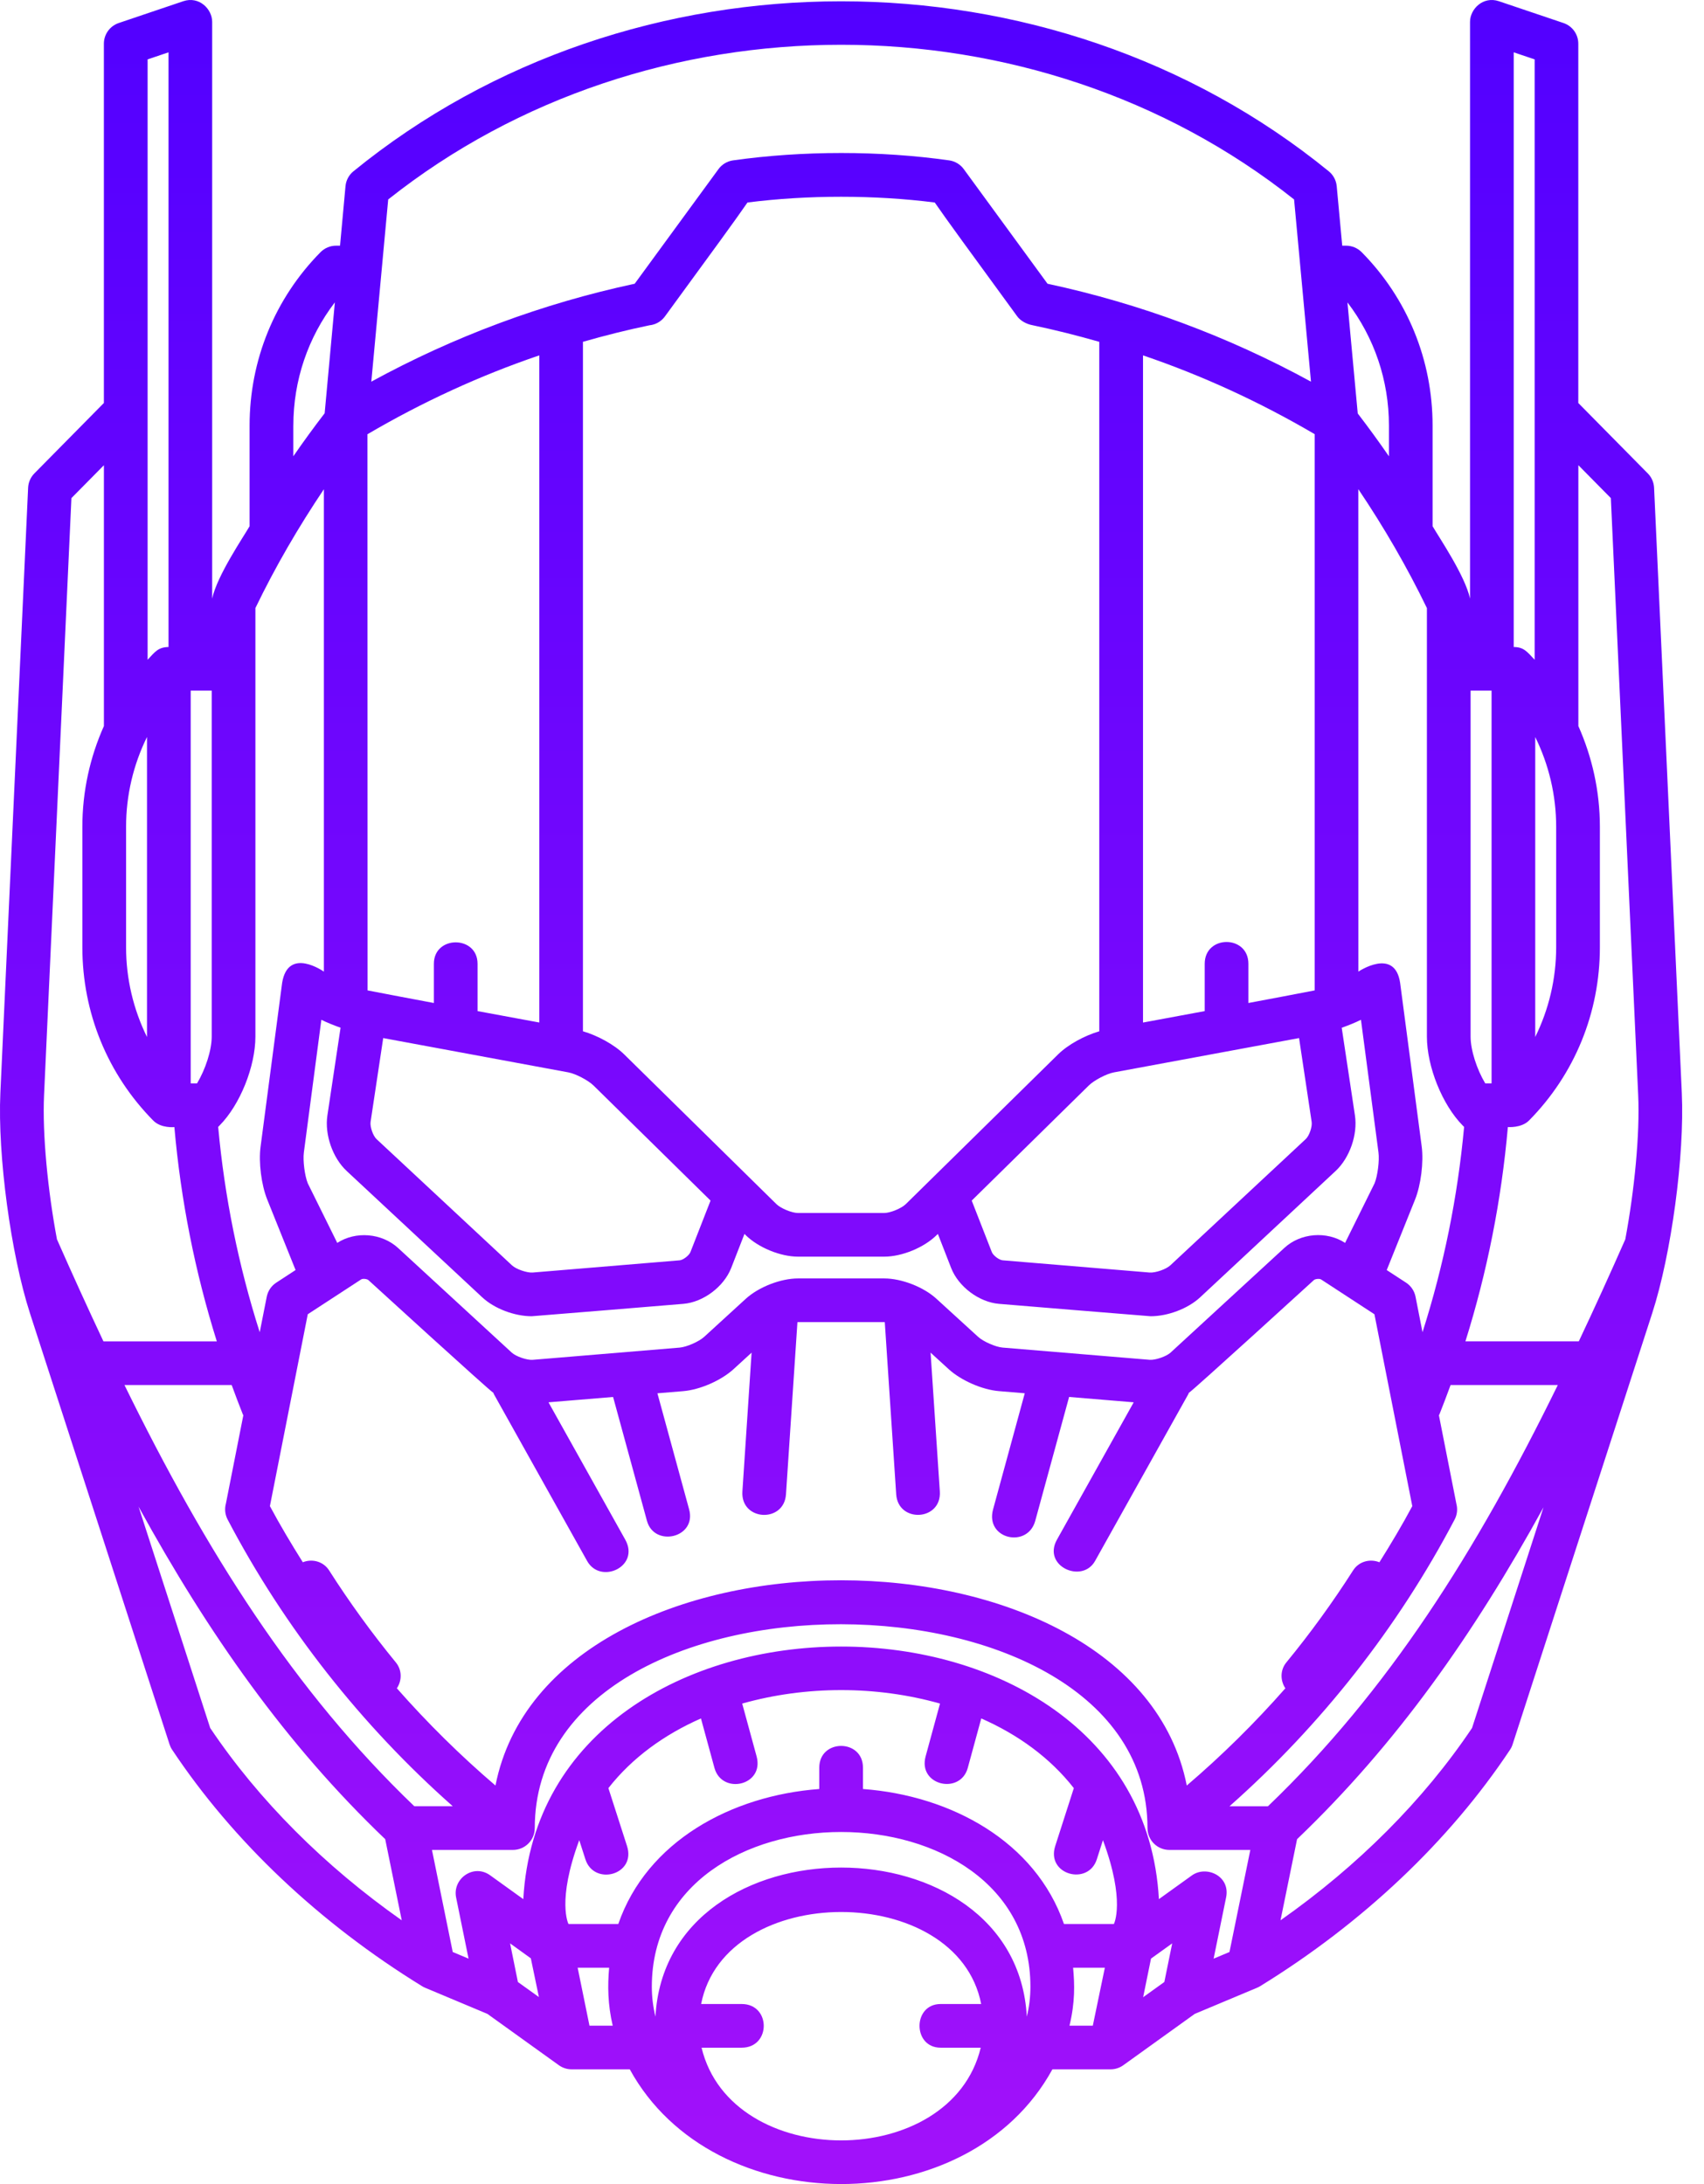 <svg width="78" height="100" viewBox="0 0 78 100" fill="none" xmlns="http://www.w3.org/2000/svg">
<path d="M76.984 50.044L75.715 22.332C75.703 22.085 75.602 21.852 75.427 21.676L72.246 18.452V2.001C72.246 1.572 71.974 1.191 71.567 1.054L68.609 0.055C67.894 -0.187 67.29 0.409 67.29 1.002V27.406C67.064 26.357 65.868 24.599 65.576 24.093V19.485C65.576 16.487 64.424 13.668 62.331 11.547C62.142 11.357 61.886 11.249 61.618 11.249H61.44L61.188 8.526C61.163 8.258 61.032 8.012 60.824 7.843C48.099 -2.535 28.905 -2.535 16.178 7.843C15.97 8.012 15.839 8.259 15.815 8.526L15.565 11.249H15.383C15.116 11.249 14.86 11.356 14.671 11.547C12.579 13.669 11.425 16.488 11.425 19.485V24.093C11.134 24.599 9.935 26.358 9.712 27.408V1.002C9.712 0.407 9.108 -0.186 8.392 0.055L5.435 1.054C5.029 1.191 4.755 1.573 4.755 2.001V18.451L1.574 21.675C1.4 21.851 1.299 22.085 1.287 22.331L0.017 50.043C-0.113 52.897 0.496 57.424 1.373 60.134L7.76 79.865C7.788 79.952 7.827 80.035 7.878 80.111C10.664 84.302 14.621 88.048 19.325 90.942C19.369 90.969 19.415 90.993 19.462 91.012L22.312 92.208L25.582 94.558C25.753 94.68 25.956 94.746 26.166 94.746H28.828C32.648 101.729 44.331 101.769 48.173 94.746H50.836C51.044 94.746 51.248 94.681 51.419 94.558L54.688 92.208L57.539 91.012C57.587 90.992 57.633 90.969 57.678 90.942C62.38 88.048 66.338 84.302 69.123 80.111C69.174 80.035 69.213 79.952 69.24 79.865L75.627 60.134C76.507 57.422 77.115 52.896 76.984 50.044ZM70.275 33.745C70.895 35.007 71.233 36.405 71.233 37.857V43.368C71.233 44.821 70.895 46.218 70.275 47.48V33.745ZM69.29 2.396L70.248 2.719V30.208C69.888 29.817 69.737 29.627 69.29 29.624V2.396ZM67.316 31.621H68.276V49.603H67.986C67.605 48.968 67.316 48.09 67.316 47.461V31.621ZM66.954 51.532L67.019 51.597C66.724 54.804 66.085 57.953 65.115 60.998L64.796 59.372C64.743 59.107 64.587 58.875 64.361 58.727L63.477 58.151L64.775 54.92C65.041 54.256 65.171 53.216 65.079 52.501L64.09 44.998C63.844 43.359 62.178 44.487 62.178 44.487L62.176 22.396C63.347 24.136 64.404 25.954 65.316 27.841V47.461C65.316 48.834 66.019 50.583 66.954 51.532ZM58.837 77.3C57.438 78.891 55.928 80.382 54.324 81.752C51.852 69.23 25.151 69.212 22.68 81.752C21.076 80.382 19.567 78.891 18.166 77.3C18.404 76.944 18.407 76.468 18.122 76.118C17.018 74.772 15.991 73.354 15.065 71.902C14.803 71.492 14.296 71.356 13.861 71.529C13.332 70.686 12.823 69.834 12.355 68.959L14.088 60.174L16.529 58.581C16.599 58.532 16.799 58.553 16.863 58.61C16.863 58.61 22.395 63.665 22.587 63.774C22.595 63.791 22.593 63.81 22.604 63.827L26.875 71.47C27.489 72.567 29.308 71.724 28.62 70.493L25.107 64.206L28.064 63.961L29.614 69.633C29.951 70.859 31.901 70.414 31.544 69.106L30.093 63.793L31.273 63.695C32.039 63.632 33.01 63.208 33.581 62.685L34.404 61.932L33.983 68.286C33.894 69.64 35.889 69.748 35.978 68.419L36.502 60.538C36.511 60.538 36.523 60.534 36.531 60.534H40.474C40.481 60.534 40.493 60.538 40.501 60.538L41.023 68.418C41.112 69.747 43.108 69.638 43.02 68.285L42.597 61.931L43.422 62.685C43.993 63.208 44.965 63.632 45.728 63.694L46.908 63.792L45.458 69.106C45.084 70.472 47.036 70.91 47.388 69.633L48.938 63.96L51.895 64.206L48.382 70.494C47.703 71.705 49.535 72.528 50.127 71.469L54.398 63.826C54.407 63.809 54.407 63.792 54.416 63.775C54.606 63.665 60.142 58.61 60.142 58.61C60.205 58.552 60.407 58.536 60.474 58.582L62.914 60.174L64.647 68.959C64.18 69.834 63.67 70.687 63.142 71.529C62.705 71.356 62.2 71.492 61.938 71.902C61.011 73.355 59.983 74.774 58.88 76.118C58.596 76.467 58.599 76.943 58.837 77.3ZM63.578 19.486V20.892C63.118 20.225 62.642 19.571 62.15 18.93L61.679 13.846C62.908 15.455 63.578 17.417 63.578 19.486ZM28.573 48.277C28.116 47.827 27.352 47.412 26.684 47.218V15.65C27.689 15.362 28.704 15.106 29.729 14.894C30.012 14.866 30.268 14.718 30.436 14.489C32.638 11.476 33.702 10.02 34.215 9.272C36.962 8.921 40.044 8.922 42.788 9.272C43.303 10.02 44.365 11.476 46.566 14.489C46.718 14.696 46.998 14.841 47.257 14.889C48.288 15.103 49.309 15.362 50.319 15.651V47.219C49.65 47.413 48.886 47.828 48.431 48.278L41.465 55.129C41.264 55.327 40.752 55.538 40.472 55.538H36.529C36.249 55.538 35.739 55.328 35.538 55.129L28.573 48.277ZM32.525 54.97L31.605 57.326C31.544 57.482 31.271 57.691 31.11 57.705L24.38 58.264C24.125 58.283 23.627 58.114 23.436 57.935L17.233 52.152C17.076 52.005 16.93 51.587 16.963 51.369L17.541 47.529L26.014 49.099C26.351 49.162 26.924 49.461 27.172 49.704L32.525 54.97ZM49.836 49.703C50.081 49.46 50.654 49.161 50.992 49.099L59.464 47.529L60.041 51.37C60.074 51.588 59.931 52.005 59.77 52.153L53.571 57.935C53.38 58.113 52.9 58.282 52.627 58.264L45.897 57.704C45.734 57.691 45.459 57.482 45.4 57.327L44.48 54.97L49.836 49.703ZM57.145 45.923V44.128C57.145 42.797 55.145 42.797 55.145 44.128V46.294L52.321 46.818V16.271C55.047 17.199 57.673 18.409 60.178 19.878V45.347C60.09 45.37 57.145 45.923 57.145 45.923ZM17.77 9.132C29.666 -0.31 47.34 -0.311 59.236 9.132L60.01 17.475C56.217 15.402 52.17 13.896 47.95 12.991C47.096 11.821 44.173 7.821 44.118 7.746C43.959 7.527 43.718 7.381 43.449 7.343C40.264 6.893 36.751 6.893 33.556 7.343C33.286 7.381 33.044 7.527 32.886 7.746C32.831 7.821 29.909 11.82 29.053 12.991C24.835 13.896 20.79 15.401 16.997 17.474L17.77 9.132ZM24.686 16.271V46.817L21.86 46.294V44.128C21.86 42.819 19.86 42.819 19.86 44.128V45.923C19.86 45.923 16.916 45.37 16.826 45.347L16.82 19.882C19.331 18.409 21.962 17.197 24.686 16.271ZM15.589 47.055L14.986 51.073C14.854 51.948 15.227 53.018 15.871 53.616L22.072 59.397C22.63 59.918 23.552 60.265 24.34 60.265C24.41 60.265 31.277 59.698 31.277 59.698C32.191 59.623 33.133 58.916 33.471 58.054L34.078 56.496L34.136 56.554C34.715 57.123 35.724 57.537 36.532 57.537H40.475C41.285 57.537 42.291 57.124 42.871 56.554L42.931 56.496L43.538 58.055C43.874 58.915 44.818 59.622 45.731 59.698C45.731 59.698 52.597 60.265 52.669 60.265C53.455 60.265 54.379 59.918 54.937 59.398L61.136 53.616C61.782 53.015 62.154 51.945 62.022 51.072L61.417 47.057C61.731 46.945 62.041 46.82 62.297 46.692L63.099 52.763C63.148 53.14 63.062 53.827 62.922 54.176L61.571 56.907C60.724 56.353 59.529 56.453 58.788 57.139L53.581 61.931C53.386 62.109 52.883 62.279 52.629 62.26L45.895 61.7C45.578 61.675 45.011 61.426 44.773 61.208L42.867 59.467C42.278 58.926 41.27 58.534 40.474 58.534H36.532C35.736 58.534 34.73 58.926 34.138 59.466L32.233 61.209C31.995 61.427 31.43 61.675 31.11 61.701L24.381 62.261C24.125 62.28 23.622 62.11 23.428 61.933L18.22 57.138C17.477 56.457 16.282 56.358 15.438 56.907L14.088 54.178C13.947 53.826 13.86 53.14 13.909 52.765L14.71 46.692C14.961 46.817 15.274 46.942 15.589 47.055ZM13.428 19.486C13.428 17.416 14.098 15.452 15.328 13.843L14.861 18.921C14.367 19.565 13.887 20.222 13.427 20.891V19.486H13.428ZM10.053 51.529C10.988 50.582 11.691 48.833 11.691 47.461V27.841C12.601 25.954 13.658 24.138 14.826 22.399V44.487C14.826 44.487 13.188 43.328 12.915 44.999L11.928 52.5C11.832 53.212 11.963 54.252 12.232 54.92L13.53 58.15L12.646 58.727C12.419 58.874 12.264 59.107 12.21 59.372L11.889 60.998C10.918 57.951 10.28 54.803 9.987 51.597L10.053 51.529ZM8.729 31.621H9.691V47.461C9.691 48.09 9.401 48.969 9.02 49.603H8.729V31.621ZM6.757 2.719L7.714 2.396V29.624C7.245 29.631 7.09 29.846 6.757 30.208V2.719ZM5.771 37.857C5.771 36.404 6.108 35.006 6.729 33.743V47.481C6.108 46.218 5.771 44.82 5.771 43.367V37.857ZM2.607 56.743C2.186 54.498 1.935 51.924 2.017 50.136L3.269 22.807L4.756 21.3V33.243C4.116 34.676 3.77 36.239 3.77 37.858V43.369C3.77 46.366 4.923 49.185 7.016 51.307C7.017 51.308 7.018 51.308 7.018 51.309C7.378 51.67 7.979 51.604 7.982 51.605C8.275 54.949 8.927 58.234 9.925 61.416H4.735C4.023 59.903 3.316 58.351 2.607 56.743ZM9.622 79.118L6.343 68.984C9.542 74.809 13.085 79.861 17.633 84.208L18.39 87.923C14.845 85.429 11.841 82.423 9.622 79.118ZM18.965 82.7C13.466 77.428 9.443 71.058 5.697 63.414H10.605C10.771 63.868 10.941 64.32 11.12 64.769C11.126 64.782 11.134 64.786 11.139 64.796L10.341 68.841C10.275 69.083 10.3 69.345 10.419 69.572C13.009 74.513 16.546 79.002 20.724 82.699H18.965V82.7ZM23.707 90.748L23.349 88.979L24.299 89.664L24.668 91.437L23.707 90.748ZM26.983 92.747L26.442 90.093H27.883C27.811 90.899 27.817 91.774 28.047 92.747H26.983ZM43.056 93.755H44.892C43.531 99.415 33.475 99.415 32.114 93.755H33.95C35.297 93.755 35.297 91.755 33.95 91.755H32.094C33.193 86.138 43.816 86.138 44.913 91.755H43.057C41.769 91.755 41.769 93.755 43.056 93.755ZM47.002 92.334C46.507 83.232 30.498 83.232 30.003 92.334C29.895 91.891 29.837 91.434 29.837 90.965C29.837 81.517 47.167 81.517 47.167 90.965C47.167 91.434 47.111 91.891 47.002 92.334ZM50.023 92.747H48.956C49.217 91.653 49.19 90.858 49.121 90.093H50.574L50.023 92.747ZM50.987 88.093H48.703C47.398 84.312 43.531 82.21 39.502 81.911V80.932C39.502 79.607 37.502 79.607 37.502 80.932V81.911C33.474 82.21 29.607 84.311 28.302 88.093H26.023C26.024 88.094 25.476 87.057 26.515 84.253L26.797 85.131C27.194 86.36 29.13 85.85 28.701 84.52L27.849 81.87C28.942 80.474 30.415 79.416 32.086 78.68L32.703 80.943C33.047 82.193 34.998 81.756 34.633 80.416L33.974 77.999C36.889 77.177 40.117 77.176 43.029 77.999L42.37 80.416C42.007 81.751 43.961 82.189 44.3 80.943L44.917 78.68C46.59 79.416 48.063 80.475 49.154 81.871L48.303 84.52C47.879 85.837 49.812 86.357 50.206 85.131L50.487 84.254C51.529 87.061 50.987 88.093 50.987 88.093ZM53.297 90.747L52.327 91.444L52.687 89.676L53.657 88.979L53.297 90.747ZM56.279 89.374L55.553 89.679L56.124 86.877C56.328 85.887 55.215 85.398 54.562 85.865L53.048 86.953C52.194 71.533 24.811 71.534 23.954 86.954L22.442 85.866C21.68 85.311 20.704 86.02 20.878 86.877L21.448 89.678L20.724 89.374L19.773 84.7H23.479C24.032 84.7 24.479 84.253 24.479 83.7C24.479 71.218 52.526 71.293 52.526 83.7C52.526 84.253 52.974 84.7 53.526 84.7H57.233L56.279 89.374ZM67.382 79.118C65.165 82.423 62.16 85.429 58.615 87.923L59.373 84.208C63.916 79.865 67.459 74.828 70.653 69.014L67.382 79.118ZM58.041 82.7H56.281C60.459 79.004 63.995 74.515 66.585 69.573C66.703 69.35 66.728 69.095 66.666 68.858L65.865 64.796C65.871 64.784 65.879 64.782 65.885 64.769C66.064 64.32 66.234 63.868 66.4 63.414H71.308C67.564 71.058 63.541 77.426 58.041 82.7ZM74.397 56.744C73.689 58.351 72.983 59.903 72.269 61.414H67.079C68.076 58.234 68.728 54.948 69.022 51.603C69.022 51.603 69.639 51.655 69.987 51.307C69.987 51.306 69.987 51.306 69.989 51.305C72.082 49.184 73.234 46.365 73.234 43.367V37.856C73.234 36.237 72.886 34.674 72.249 33.242V21.299L73.736 22.806L74.987 50.135C75.069 51.923 74.817 54.497 74.397 56.744Z" fill="url(#paint0_linear)"/>
<defs>
<linearGradient id="paint0_linear" x1="38.501" y1="0" x2="38.501" y2="99.999" gradientUnits="userSpaceOnUse">
<stop stop-color="#5200FF"/>
<stop offset="1" stop-color="#A211FA"/>
</linearGradient>
</defs>
</svg>
